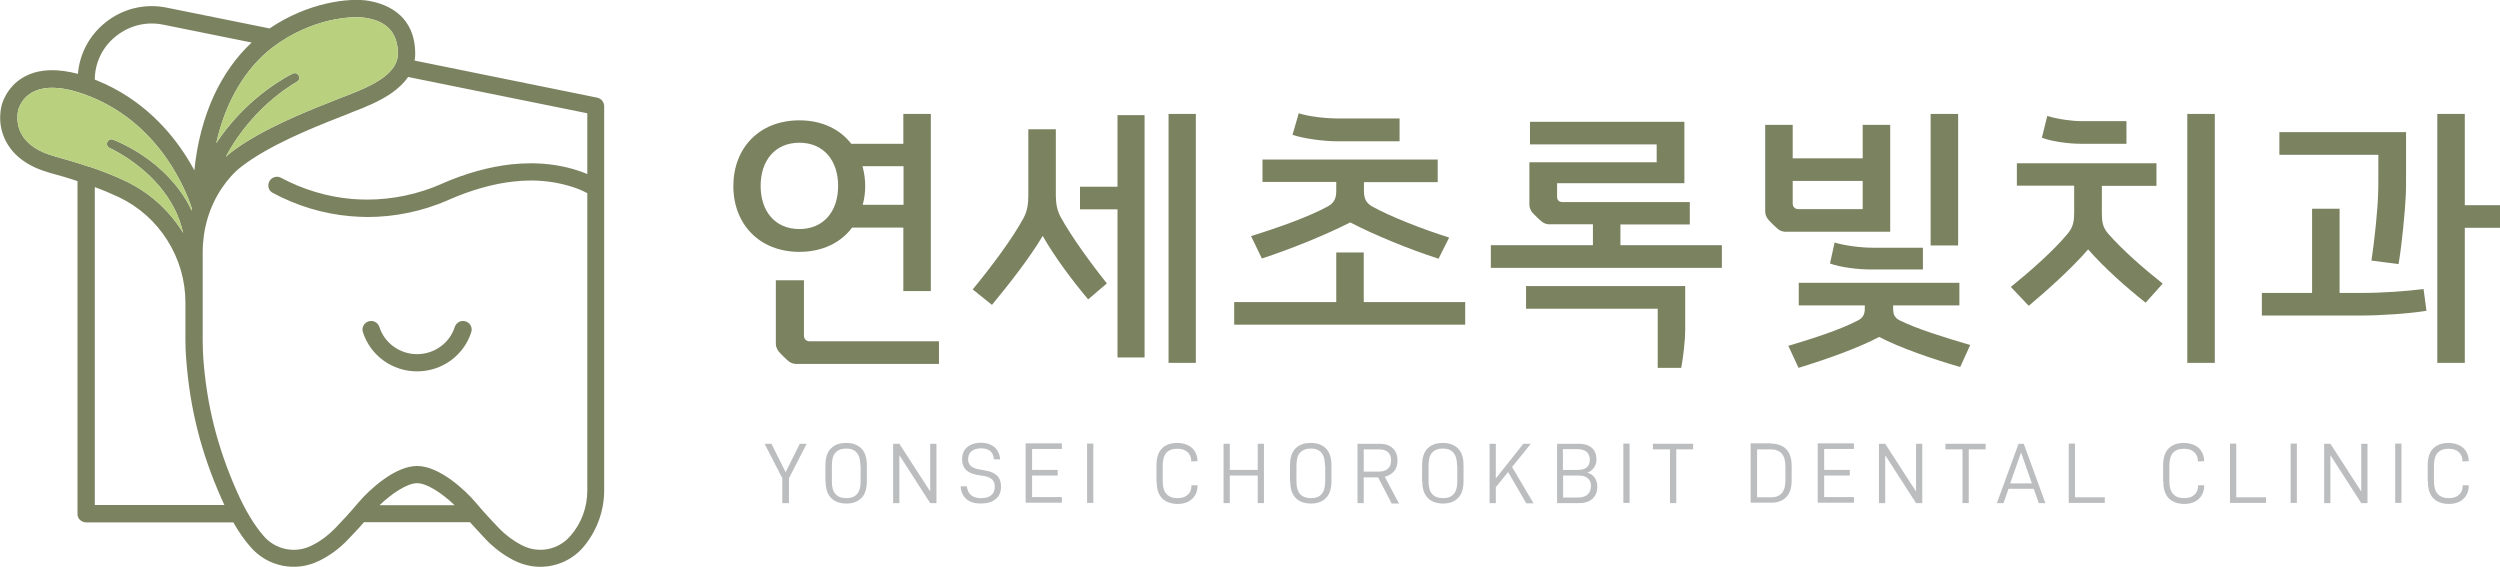 <svg width="194" height="44" viewBox="0 0 194 44" fill="none" xmlns="http://www.w3.org/2000/svg">
<g clip-path="url(#clip0_233_6)">
<path d="M62.032 9.338C63.794 9.338 65.184 10.03 66.057 11.157H70.099V8.839H72.233V22.588H70.099V17.661H66.122C65.249 18.836 63.81 19.545 62.032 19.545C58.911 19.545 56.907 17.371 56.907 14.441C56.907 11.511 58.895 9.338 62.032 9.338ZM62.032 17.774C63.923 17.774 65.039 16.389 65.039 14.425C65.039 12.461 63.923 11.076 62.032 11.076C60.14 11.076 59.025 12.461 59.025 14.425C59.025 16.389 60.14 17.774 62.032 17.774ZM72.879 28.239H61.757C61.595 28.239 61.401 28.174 61.256 28.078C61.045 27.917 60.577 27.466 60.399 27.24C60.302 27.096 60.205 26.902 60.205 26.693V21.75H62.387V26.049C62.387 26.323 62.581 26.484 62.824 26.484H72.863V28.239H72.879ZM66.946 15.89H70.115V12.896H66.93C67.059 13.379 67.14 13.894 67.14 14.425C67.14 14.956 67.076 15.423 66.946 15.89Z" fill="#7B8260"/>
<path d="M76.986 23.666L75.482 22.459C76.889 20.752 78.586 18.498 79.443 16.888C79.718 16.373 79.799 15.81 79.799 15.15V10.03H81.933V15.15C81.933 15.794 82.03 16.325 82.305 16.84C83.129 18.337 84.617 20.398 85.894 21.992L84.439 23.232C83.162 21.702 81.836 19.931 80.914 18.305C79.912 19.996 78.376 21.96 76.97 23.666H76.986ZM88.82 27.739H86.718V16.244H83.808V14.49H86.718V8.935H88.82V27.739ZM90.679 8.839H92.797V28.158H90.679V8.839Z" fill="#7B8260"/>
<path d="M103.693 23.441V19.593H105.827V23.441H113.7V25.196H95.772V23.441H103.693ZM97.954 12.38H111.566V14.135H105.843V14.844C105.843 15.359 105.989 15.745 106.474 16.019C107.896 16.808 110.354 17.774 112.455 18.434L111.631 20.076C109.368 19.352 106.635 18.225 104.776 17.259C102.885 18.225 100.185 19.319 97.922 20.06L97.081 18.321C99.263 17.645 101.64 16.792 103.063 16.003C103.548 15.729 103.693 15.359 103.693 14.828V14.119H97.97V12.364L97.954 12.38ZM103.774 10.964C102.723 10.964 101.236 10.771 100.298 10.465L100.783 8.79C101.656 9.064 102.901 9.193 103.903 9.193H108.608V10.964H103.79H103.774Z" fill="#7B8260"/>
<path d="M125.745 17.404V19.029H133.618V20.784H115.689V19.029H123.611V17.404H120.199C120.038 17.404 119.844 17.339 119.698 17.242C119.488 17.081 119.068 16.679 118.874 16.454C118.777 16.309 118.68 16.116 118.68 15.906V12.59H128.558V11.205H118.728V9.45H130.708V14.216H120.83V15.262C120.83 15.536 120.992 15.681 121.25 15.681H131.128V17.42H125.761L125.745 17.404ZM130.772 25.646C130.772 26.355 130.627 27.675 130.465 28.544H128.638V23.956H118.421V22.201H130.772V25.646Z" fill="#7B8260"/>
<path d="M138.532 17.983C138.371 17.983 138.177 17.919 138.031 17.822C137.821 17.661 137.352 17.21 137.174 16.985C137.077 16.84 136.98 16.647 136.98 16.438V9.692H139.114V12.284H144.546V9.692H146.68V17.983H138.516H138.532ZM146.907 23.698V23.956C146.907 24.326 146.988 24.648 147.408 24.858C148.701 25.502 150.851 26.178 152.888 26.773L152.112 28.48C149.946 27.852 147.408 26.983 145.824 26.146C144.255 26.983 141.733 27.884 139.567 28.544L138.775 26.838C140.812 26.226 142.849 25.566 144.191 24.858C144.595 24.648 144.708 24.343 144.708 23.956V23.698H139.583V21.944H152.048V23.698H146.907ZM139.114 15.794C139.114 16.067 139.308 16.228 139.551 16.228H144.546V14.039H139.114V15.794ZM145.209 20.913C144.223 20.913 142.817 20.752 142.008 20.446L142.364 18.82C143.221 19.078 144.466 19.223 145.339 19.223H149.219V20.913H145.209ZM151.951 19.046H149.817V8.839H151.951V19.046Z" fill="#7B8260"/>
<path d="M156.493 12.67H167.341V14.425H163.105V16.518C163.105 17.162 163.154 17.629 163.59 18.128C164.722 19.416 166.323 20.817 167.826 22.008L166.5 23.489C164.9 22.217 163.332 20.817 162.038 19.352C160.761 20.833 158.87 22.523 157.431 23.731L156.041 22.266C157.512 21.074 159.339 19.48 160.47 18.112C160.891 17.597 160.955 17.146 160.955 16.502V14.409H156.509V12.654L156.493 12.67ZM161.456 11.157C160.583 11.157 159.274 10.996 158.449 10.69L158.87 9C159.727 9.257 160.794 9.402 161.57 9.402H165.013V11.157H161.44H161.456ZM171.868 28.158H169.734V8.839H171.868V28.158Z" fill="#7B8260"/>
<path d="M188.293 24.117C187.032 24.326 184.817 24.487 183.12 24.487H175.521V22.733H179.418V16.196H181.552V22.733H183.152C184.898 22.733 186.693 22.604 188.067 22.427L188.293 24.117ZM186.709 10.239V13.765C186.709 14.168 186.709 14.747 186.693 15.101C186.628 16.454 186.385 19.014 186.127 20.495L184.025 20.221C184.251 18.756 184.51 16.277 184.542 15.069C184.559 14.715 184.559 14.135 184.559 13.781V12.01H176.879V10.255H186.693L186.709 10.239ZM191.268 28.158H189.134V8.839H191.268V15.922H194V17.677H191.268V28.158Z" fill="#7B8260"/>
<path d="M61.191 39.041H60.706V37.109L59.331 34.437H59.865L60.964 36.642L62.064 34.437H62.597L61.223 37.109V39.041H61.191Z" fill="#BBBDBF"/>
<path d="M64.052 37.319V36.127C64.052 35.516 64.198 35.065 64.489 34.791C64.78 34.501 65.168 34.372 65.669 34.372C66.17 34.372 66.542 34.517 66.833 34.791C67.124 35.081 67.269 35.516 67.269 36.127V37.319C67.269 37.93 67.124 38.381 66.833 38.655C66.542 38.945 66.154 39.074 65.669 39.074C65.184 39.074 64.78 38.929 64.505 38.655C64.214 38.365 64.068 37.93 64.068 37.319H64.052ZM66.768 36.143C66.768 35.242 66.396 34.807 65.669 34.807C65.297 34.807 65.022 34.92 64.828 35.129C64.634 35.338 64.553 35.676 64.553 36.16V37.367C64.553 37.818 64.65 38.14 64.844 38.349C65.038 38.558 65.313 38.655 65.685 38.655C66.429 38.655 66.784 38.22 66.784 37.367V36.16L66.768 36.143Z" fill="#BBBDBF"/>
<path d="M72.669 39.041H72.184L69.791 35.322V39.041H69.306V34.437H69.791L72.184 38.14V34.437H72.669V39.041Z" fill="#BBBDBF"/>
<path d="M74.544 37.737H75.029C75.094 38.349 75.466 38.655 76.129 38.655C76.484 38.655 76.743 38.574 76.921 38.429C77.099 38.285 77.196 38.075 77.196 37.785C77.196 37.528 77.131 37.335 76.986 37.206C76.84 37.077 76.63 36.98 76.339 36.932L75.822 36.852C75.45 36.787 75.159 36.659 74.965 36.465C74.771 36.272 74.658 35.998 74.658 35.644C74.658 35.242 74.787 34.92 75.062 34.694C75.337 34.469 75.692 34.356 76.145 34.356C76.549 34.356 76.889 34.469 77.147 34.678C77.406 34.888 77.568 35.21 77.616 35.644H77.131C77.083 35.065 76.743 34.791 76.129 34.791C75.805 34.791 75.563 34.871 75.385 35.016C75.207 35.161 75.126 35.371 75.126 35.628C75.126 35.854 75.191 36.031 75.337 36.16C75.466 36.288 75.676 36.369 75.951 36.417L76.484 36.514C76.872 36.578 77.163 36.707 77.374 36.916C77.584 37.109 77.681 37.399 77.681 37.769C77.681 38.188 77.535 38.51 77.26 38.735C76.986 38.961 76.598 39.074 76.096 39.074C75.628 39.074 75.272 38.961 74.997 38.735C74.738 38.51 74.577 38.172 74.544 37.737Z" fill="#BBBDBF"/>
<path d="M80.09 36.465H82.078V36.9H80.09V38.574H82.401V39.009H79.588V34.405H82.401V34.839H80.09V36.449V36.465Z" fill="#BBBDBF"/>
<path d="M84.842 34.421V39.025H84.357V34.421H84.842Z" fill="#BBBDBF"/>
<path d="M89.741 37.319V36.127C89.741 35.516 89.887 35.065 90.178 34.791C90.469 34.501 90.873 34.372 91.358 34.372C91.665 34.372 91.94 34.437 92.182 34.55C92.425 34.662 92.603 34.823 92.732 35.049C92.861 35.258 92.926 35.516 92.926 35.789L92.441 35.805C92.441 35.483 92.344 35.258 92.15 35.081C91.956 34.904 91.697 34.823 91.358 34.823C90.986 34.823 90.711 34.92 90.517 35.129C90.323 35.338 90.226 35.676 90.226 36.16V37.367C90.226 38.22 90.614 38.655 91.374 38.655C91.713 38.655 91.972 38.574 92.166 38.397C92.36 38.22 92.457 37.995 92.457 37.689V37.657H92.926V37.689C92.926 38.124 92.781 38.462 92.506 38.719C92.231 38.977 91.843 39.106 91.374 39.106C90.905 39.106 90.485 38.961 90.194 38.687C89.903 38.397 89.757 37.963 89.757 37.351L89.741 37.319Z" fill="#BBBDBF"/>
<path d="M98.083 39.041H97.598V36.9H95.432V39.041H94.947V34.437H95.432V36.465H97.598V34.437H98.083V39.041Z" fill="#BBBDBF"/>
<path d="M100.104 37.319V36.127C100.104 35.516 100.25 35.065 100.541 34.791C100.832 34.501 101.22 34.372 101.721 34.372C102.222 34.372 102.594 34.517 102.885 34.791C103.176 35.081 103.321 35.516 103.321 36.127V37.319C103.321 37.93 103.176 38.381 102.885 38.655C102.594 38.945 102.206 39.074 101.721 39.074C101.236 39.074 100.832 38.929 100.557 38.655C100.266 38.365 100.12 37.93 100.12 37.319H100.104ZM102.82 36.143C102.82 35.242 102.448 34.807 101.721 34.807C101.349 34.807 101.074 34.92 100.88 35.129C100.686 35.338 100.605 35.676 100.605 36.16V37.367C100.605 37.818 100.702 38.14 100.896 38.349C101.09 38.558 101.365 38.655 101.737 38.655C102.481 38.655 102.836 38.22 102.836 37.367V36.16L102.82 36.143Z" fill="#BBBDBF"/>
<path d="M105.827 37.013V39.041H105.342V34.437H107.055C107.492 34.437 107.831 34.55 108.074 34.775C108.316 35 108.446 35.322 108.446 35.741C108.446 36.063 108.365 36.337 108.187 36.562C108.009 36.771 107.767 36.916 107.46 36.997L108.559 39.073H107.993L106.942 37.045H105.827V37.013ZM107.007 36.594C107.314 36.594 107.54 36.514 107.702 36.369C107.864 36.224 107.945 36.014 107.945 35.725C107.945 35.435 107.864 35.226 107.702 35.081C107.54 34.936 107.298 34.871 107.007 34.871H105.827V36.594H107.007Z" fill="#BBBDBF"/>
<path d="M110.354 37.319V36.127C110.354 35.516 110.499 35.065 110.79 34.791C111.081 34.501 111.469 34.372 111.97 34.372C112.471 34.372 112.843 34.517 113.134 34.791C113.425 35.081 113.571 35.516 113.571 36.127V37.319C113.571 37.93 113.425 38.381 113.134 38.655C112.843 38.945 112.455 39.074 111.97 39.074C111.485 39.074 111.081 38.929 110.806 38.655C110.515 38.365 110.37 37.93 110.37 37.319H110.354ZM113.07 36.143C113.07 35.242 112.698 34.807 111.97 34.807C111.598 34.807 111.324 34.92 111.13 35.129C110.936 35.338 110.855 35.676 110.855 36.16V37.367C110.855 37.818 110.952 38.14 111.146 38.349C111.34 38.558 111.615 38.655 111.986 38.655C112.73 38.655 113.086 38.22 113.086 37.367V36.16L113.07 36.143Z" fill="#BBBDBF"/>
<path d="M116.076 37.769V39.041H115.591V34.437H116.076V37.125L118.21 34.437H118.792L117.337 36.24L119.002 39.057H118.437L117.03 36.626L116.092 37.785L116.076 37.769Z" fill="#BBBDBF"/>
<path d="M123.95 37.769C123.95 38.172 123.82 38.478 123.578 38.703C123.335 38.928 122.98 39.041 122.559 39.041H120.83V34.437H122.527C122.964 34.437 123.303 34.55 123.529 34.759C123.772 34.968 123.885 35.274 123.885 35.66C123.885 35.902 123.82 36.111 123.691 36.288C123.562 36.481 123.384 36.61 123.174 36.675C123.432 36.755 123.626 36.884 123.756 37.077C123.885 37.27 123.95 37.496 123.95 37.785V37.769ZM121.298 36.465H122.446C122.737 36.465 122.964 36.401 123.125 36.272C123.287 36.143 123.368 35.934 123.368 35.676C123.368 35.419 123.287 35.209 123.125 35.065C122.964 34.936 122.737 34.855 122.446 34.855H121.282V36.465H121.298ZM123.465 37.737C123.465 37.464 123.384 37.254 123.206 37.109C123.044 36.964 122.802 36.9 122.495 36.9H121.298V38.606H122.479C122.786 38.606 123.028 38.526 123.19 38.381C123.368 38.236 123.449 38.027 123.449 37.737H123.465Z" fill="#BBBDBF"/>
<path d="M126.456 34.421V39.025H125.971V34.421H126.456Z" fill="#BBBDBF"/>
<path d="M130.077 34.871V39.041H129.592V34.871H128.266V34.437H131.386V34.871H130.061H130.077Z" fill="#BBBDBF"/>
<path d="M137.432 34.421C137.917 34.421 138.322 34.566 138.596 34.839C138.887 35.129 139.033 35.564 139.033 36.176V37.254C139.033 37.866 138.887 38.317 138.596 38.59C138.305 38.88 137.917 39.009 137.432 39.009H135.848V34.405H137.432V34.421ZM138.548 37.303V36.208C138.548 35.741 138.451 35.403 138.257 35.194C138.063 34.984 137.788 34.871 137.449 34.871H136.349V38.59H137.449C138.176 38.59 138.548 38.156 138.548 37.303Z" fill="#BBBDBF"/>
<path d="M141.555 36.465H143.544V36.9H141.555V38.574H143.867V39.009H141.054V34.405H143.867V34.839H141.555V36.449V36.465Z" fill="#BBBDBF"/>
<path d="M149.17 39.041H148.685L146.292 35.322V39.041H145.807V34.437H146.292L148.685 38.14V34.437H149.17V39.041Z" fill="#BBBDBF"/>
<path d="M152.775 34.871V39.041H152.29V34.871H150.964V34.437H154.085V34.871H152.759H152.775Z" fill="#BBBDBF"/>
<path d="M155.863 37.93L155.475 39.041H154.958L156.639 34.437H157.043L158.724 39.041H158.207L157.819 37.93H155.863ZM156.833 35.113L155.992 37.512H157.674L156.833 35.113Z" fill="#BBBDBF"/>
<path d="M161.02 34.421V38.591H163.331V39.025H160.535V34.421H161.02Z" fill="#BBBDBF"/>
<path d="M167.858 37.319V36.127C167.858 35.516 168.004 35.065 168.295 34.791C168.586 34.501 168.99 34.372 169.475 34.372C169.782 34.372 170.057 34.437 170.3 34.55C170.542 34.662 170.72 34.823 170.849 35.049C170.979 35.258 171.043 35.516 171.043 35.789L170.558 35.805C170.558 35.483 170.461 35.258 170.267 35.081C170.073 34.904 169.815 34.823 169.475 34.823C169.103 34.823 168.828 34.92 168.634 35.129C168.44 35.338 168.343 35.676 168.343 36.16V37.367C168.343 38.22 168.731 38.655 169.491 38.655C169.831 38.655 170.089 38.574 170.283 38.397C170.477 38.22 170.574 37.995 170.574 37.689V37.657H171.043V37.689C171.043 38.124 170.898 38.462 170.623 38.719C170.348 38.977 169.96 39.106 169.491 39.106C169.022 39.106 168.602 38.961 168.311 38.687C168.02 38.397 167.875 37.963 167.875 37.351L167.858 37.319Z" fill="#BBBDBF"/>
<path d="M173.533 34.421V38.591H175.845V39.025H173.048V34.421H173.533Z" fill="#BBBDBF"/>
<path d="M178.237 34.421V39.025H177.752V34.421H178.237Z" fill="#BBBDBF"/>
<path d="M183.718 39.041H183.233L180.84 35.322V39.041H180.355V34.437H180.84L183.233 38.14V34.437H183.718V39.041Z" fill="#BBBDBF"/>
<path d="M186.353 34.421V39.025H185.868V34.421H186.353Z" fill="#BBBDBF"/>
<path d="M188.39 37.319V36.127C188.39 35.516 188.536 35.065 188.827 34.791C189.118 34.501 189.522 34.372 190.007 34.372C190.314 34.372 190.589 34.437 190.831 34.55C191.074 34.662 191.252 34.823 191.381 35.049C191.51 35.258 191.575 35.516 191.575 35.789L191.09 35.805C191.09 35.483 190.993 35.258 190.799 35.081C190.605 34.904 190.346 34.823 190.007 34.823C189.635 34.823 189.36 34.92 189.166 35.129C188.972 35.338 188.875 35.676 188.875 36.16V37.367C188.875 38.22 189.263 38.655 190.023 38.655C190.362 38.655 190.621 38.574 190.815 38.397C191.009 38.22 191.106 37.995 191.106 37.689V37.657H191.575V37.689C191.575 38.124 191.429 38.462 191.155 38.719C190.88 38.977 190.492 39.106 190.023 39.106C189.554 39.106 189.134 38.961 188.843 38.687C188.552 38.397 188.406 37.963 188.406 37.351L188.39 37.319Z" fill="#BBBDBF"/>
<path d="M36.132 24.938C35.777 24.825 35.405 25.019 35.292 25.373C34.888 26.629 33.707 27.482 32.365 27.482C31.024 27.482 29.843 26.629 29.439 25.373C29.326 25.019 28.954 24.825 28.599 24.938C28.243 25.051 28.049 25.421 28.162 25.775C28.744 27.595 30.442 28.818 32.365 28.818C34.289 28.818 35.987 27.595 36.569 25.775C36.682 25.421 36.488 25.051 36.132 24.938Z" fill="#7B8260"/>
<path d="M46.366 7.583L32.172 4.701C32.204 4.54 32.22 4.363 32.22 4.186C32.236 1.948 30.959 0.483 28.615 0.064C27.111 -0.193 23.91 0.177 20.919 2.206L12.949 0.596C11.236 0.241 9.49 0.676 8.148 1.771C6.919 2.769 6.176 4.186 6.046 5.731C4.51 5.329 3.201 5.345 2.15 5.828C0.889 6.391 0.372 7.438 0.178 8.001C0.129 8.146 -0.307 9.515 0.469 10.98C1.083 12.139 2.215 12.944 3.864 13.411C4.575 13.604 5.303 13.813 6.014 14.055V39.879C6.014 40.056 6.079 40.233 6.208 40.345C6.337 40.458 6.499 40.539 6.677 40.539H18.107C18.527 41.279 18.98 41.923 19.448 42.454C20.774 43.984 22.956 44.419 24.767 43.517C24.816 43.485 24.864 43.469 24.929 43.437C25.672 43.05 26.368 42.535 26.982 41.891C27.273 41.585 27.758 41.086 28.243 40.523H36.472C36.973 41.086 37.458 41.585 37.733 41.891C38.347 42.519 39.042 43.05 39.786 43.437C39.834 43.469 39.899 43.485 39.948 43.517C40.578 43.823 41.257 43.984 41.92 43.984C43.181 43.984 44.41 43.453 45.267 42.454C46.301 41.231 46.883 39.669 46.883 38.059V8.243C46.883 7.921 46.657 7.647 46.35 7.583H46.366ZM27.645 1.336C27.936 1.336 28.178 1.352 28.372 1.385C29.003 1.497 30.894 1.819 30.878 4.17C30.878 4.878 30.458 5.522 29.601 6.118C28.776 6.681 27.758 7.084 26.933 7.406C26.723 7.486 26.529 7.567 26.352 7.631C26.141 7.712 25.866 7.824 25.543 7.953C23.668 8.694 20.16 10.094 17.896 11.849C17.767 11.946 17.638 12.059 17.524 12.171C17.638 11.962 17.751 11.736 17.88 11.527C19.141 9.434 20.936 7.599 23.037 6.343C23.442 6.118 23.134 5.522 22.714 5.715C22.277 5.925 21.873 6.182 21.469 6.44C20.273 7.229 19.19 8.162 18.236 9.225C17.702 9.821 17.217 10.449 16.781 11.109C17.492 7.921 19.028 5.297 21.162 3.671C22.73 2.479 24.314 1.916 25.365 1.642C26.271 1.417 27.047 1.336 27.645 1.336ZM8.989 2.817C10.023 1.98 11.365 1.642 12.675 1.916L19.529 3.3C18.349 4.395 17.379 5.764 16.619 7.374C15.811 9.128 15.293 11.092 15.083 13.218C14.905 12.88 14.695 12.541 14.469 12.171C13.273 10.271 11.09 7.696 7.566 6.263C7.501 6.23 7.42 6.198 7.356 6.182C7.356 4.878 7.954 3.638 8.989 2.817ZM1.649 10.368C1.132 9.386 1.439 8.452 1.439 8.452C1.568 8.082 1.891 7.422 2.7 7.068C3.718 6.617 5.222 6.762 7.065 7.518C9.619 8.565 11.721 10.368 13.305 12.864C14.291 14.425 14.776 15.794 14.905 16.228C14.905 16.261 14.873 16.309 14.873 16.341C14.744 16.067 14.598 15.794 14.453 15.536C13.159 13.395 11.074 11.785 8.778 10.835C8.342 10.69 8.099 11.286 8.504 11.479C8.714 11.575 8.924 11.688 9.118 11.801C11.511 13.153 13.628 15.343 14.21 18.08C14.178 18.031 14.146 17.983 14.113 17.919C13.062 16.261 11.559 14.924 9.781 14.071C8.843 13.62 7.873 13.25 6.919 12.928C6.919 12.928 6.887 12.928 6.871 12.928C5.982 12.622 5.076 12.364 4.219 12.123C2.942 11.769 2.069 11.173 1.649 10.368ZM7.356 39.202V14.522C7.986 14.747 8.601 15.005 9.215 15.294C10.767 16.035 12.076 17.194 12.982 18.643C13.903 20.092 14.388 21.767 14.388 23.473V26.323C14.388 26.323 14.388 26.323 14.388 26.339C14.388 26.339 14.388 26.339 14.388 26.355C14.388 26.886 14.404 27.401 14.453 27.916C14.744 31.748 15.617 35.161 17.185 38.687C17.266 38.848 17.331 39.025 17.411 39.186H7.356V39.202ZM29.456 39.202C30.393 38.301 31.59 37.496 32.365 37.496C33.142 37.496 34.338 38.301 35.276 39.202H29.472H29.456ZM44.264 41.585C43.343 42.664 41.823 42.97 40.562 42.342C40.514 42.326 40.481 42.293 40.433 42.277C39.818 41.955 39.236 41.521 38.719 40.989C38.331 40.587 37.587 39.798 36.941 39.025C36.116 38.043 34.095 36.16 32.365 36.16C30.636 36.16 28.631 38.027 27.79 39.025C27.144 39.798 26.4 40.587 26.012 40.989C25.495 41.521 24.929 41.955 24.298 42.277C24.25 42.293 24.218 42.326 24.169 42.342C22.908 42.97 21.388 42.664 20.467 41.601C19.723 40.748 19.028 39.589 18.398 38.172C16.894 34.791 16.053 31.507 15.778 27.836C15.746 27.353 15.73 26.87 15.73 26.371C15.73 26.371 15.73 26.371 15.73 26.355C15.73 26.355 15.73 26.355 15.73 26.339V19.931C15.73 19.883 15.73 19.851 15.73 19.802C15.73 19.77 15.73 19.754 15.73 19.722V19.577C15.73 17.79 16.231 16.067 17.201 14.618C17.654 13.942 18.171 13.363 18.737 12.928C20.855 11.286 24.234 9.933 26.061 9.209C26.384 9.08 26.659 8.967 26.885 8.887C27.047 8.823 27.241 8.742 27.435 8.662C28.275 8.34 29.423 7.889 30.377 7.229C30.927 6.842 31.363 6.424 31.67 5.973L45.574 8.79V13.508C45.347 13.411 45.121 13.33 44.895 13.25C43.731 12.864 42.486 12.67 41.176 12.67C40.691 12.67 40.19 12.703 39.689 12.751C37.959 12.944 36.132 13.443 34.273 14.264L34.209 14.296C32.43 15.069 30.458 15.488 28.518 15.488C28.114 15.488 27.709 15.472 27.305 15.439C25.398 15.278 23.49 14.699 21.809 13.797C21.485 13.62 21.065 13.749 20.903 14.071C20.726 14.393 20.839 14.812 21.178 14.973C23.021 15.971 25.107 16.599 27.192 16.776C27.629 16.808 28.081 16.84 28.518 16.84C30.652 16.84 32.802 16.389 34.758 15.536L34.823 15.504C36.553 14.747 38.25 14.264 39.834 14.087C40.287 14.039 40.74 14.007 41.176 14.007C42.34 14.007 43.44 14.184 44.474 14.522C44.83 14.634 45.202 14.795 45.574 14.989V38.075C45.574 39.363 45.121 40.603 44.28 41.569L44.264 41.585Z" fill="#7B8260"/>
<path d="M27.645 1.336C27.936 1.336 28.178 1.352 28.372 1.384C29.003 1.497 30.894 1.819 30.878 4.17C30.878 4.878 30.458 5.522 29.601 6.118C28.776 6.681 27.758 7.084 26.933 7.406C26.723 7.486 26.529 7.567 26.351 7.631C26.141 7.712 25.866 7.824 25.543 7.953C23.668 8.694 20.16 10.094 17.896 11.849C17.767 11.946 17.638 12.059 17.524 12.171C17.638 11.962 17.751 11.736 17.88 11.527C19.141 9.434 20.936 7.599 23.037 6.343C23.441 6.118 23.134 5.522 22.714 5.715C22.277 5.925 21.873 6.182 21.469 6.44C20.273 7.229 19.19 8.162 18.236 9.225C17.702 9.821 17.217 10.448 16.781 11.109C17.492 7.921 19.028 5.297 21.162 3.671C22.73 2.479 24.314 1.916 25.365 1.642C26.271 1.417 27.047 1.336 27.645 1.336Z" fill="#B9D07F"/>
<path d="M1.649 10.368C1.131 9.386 1.439 8.452 1.439 8.452C1.568 8.082 1.891 7.422 2.7 7.068C3.718 6.617 5.222 6.762 7.065 7.518C9.619 8.565 11.721 10.368 13.305 12.863C14.291 14.425 14.776 15.794 14.905 16.228C14.905 16.26 14.873 16.309 14.873 16.341C14.744 16.067 14.598 15.793 14.453 15.536C13.159 13.395 11.074 11.785 8.778 10.835C8.342 10.69 8.099 11.286 8.504 11.479C8.714 11.575 8.924 11.688 9.118 11.801C11.511 13.153 13.628 15.343 14.21 18.08C14.178 18.031 14.146 17.983 14.113 17.919C13.062 16.26 11.559 14.924 9.781 14.071C8.843 13.62 7.873 13.25 6.919 12.928C6.919 12.928 6.887 12.928 6.871 12.928C5.981 12.622 5.076 12.364 4.219 12.123C2.942 11.769 2.069 11.173 1.649 10.368Z" fill="#B9D07F"/>
</g>
<defs>
<clipPath id="clip0_233_6">
<rect width="194" height="44" fill="white"/>
</clipPath>
</defs>
</svg>
